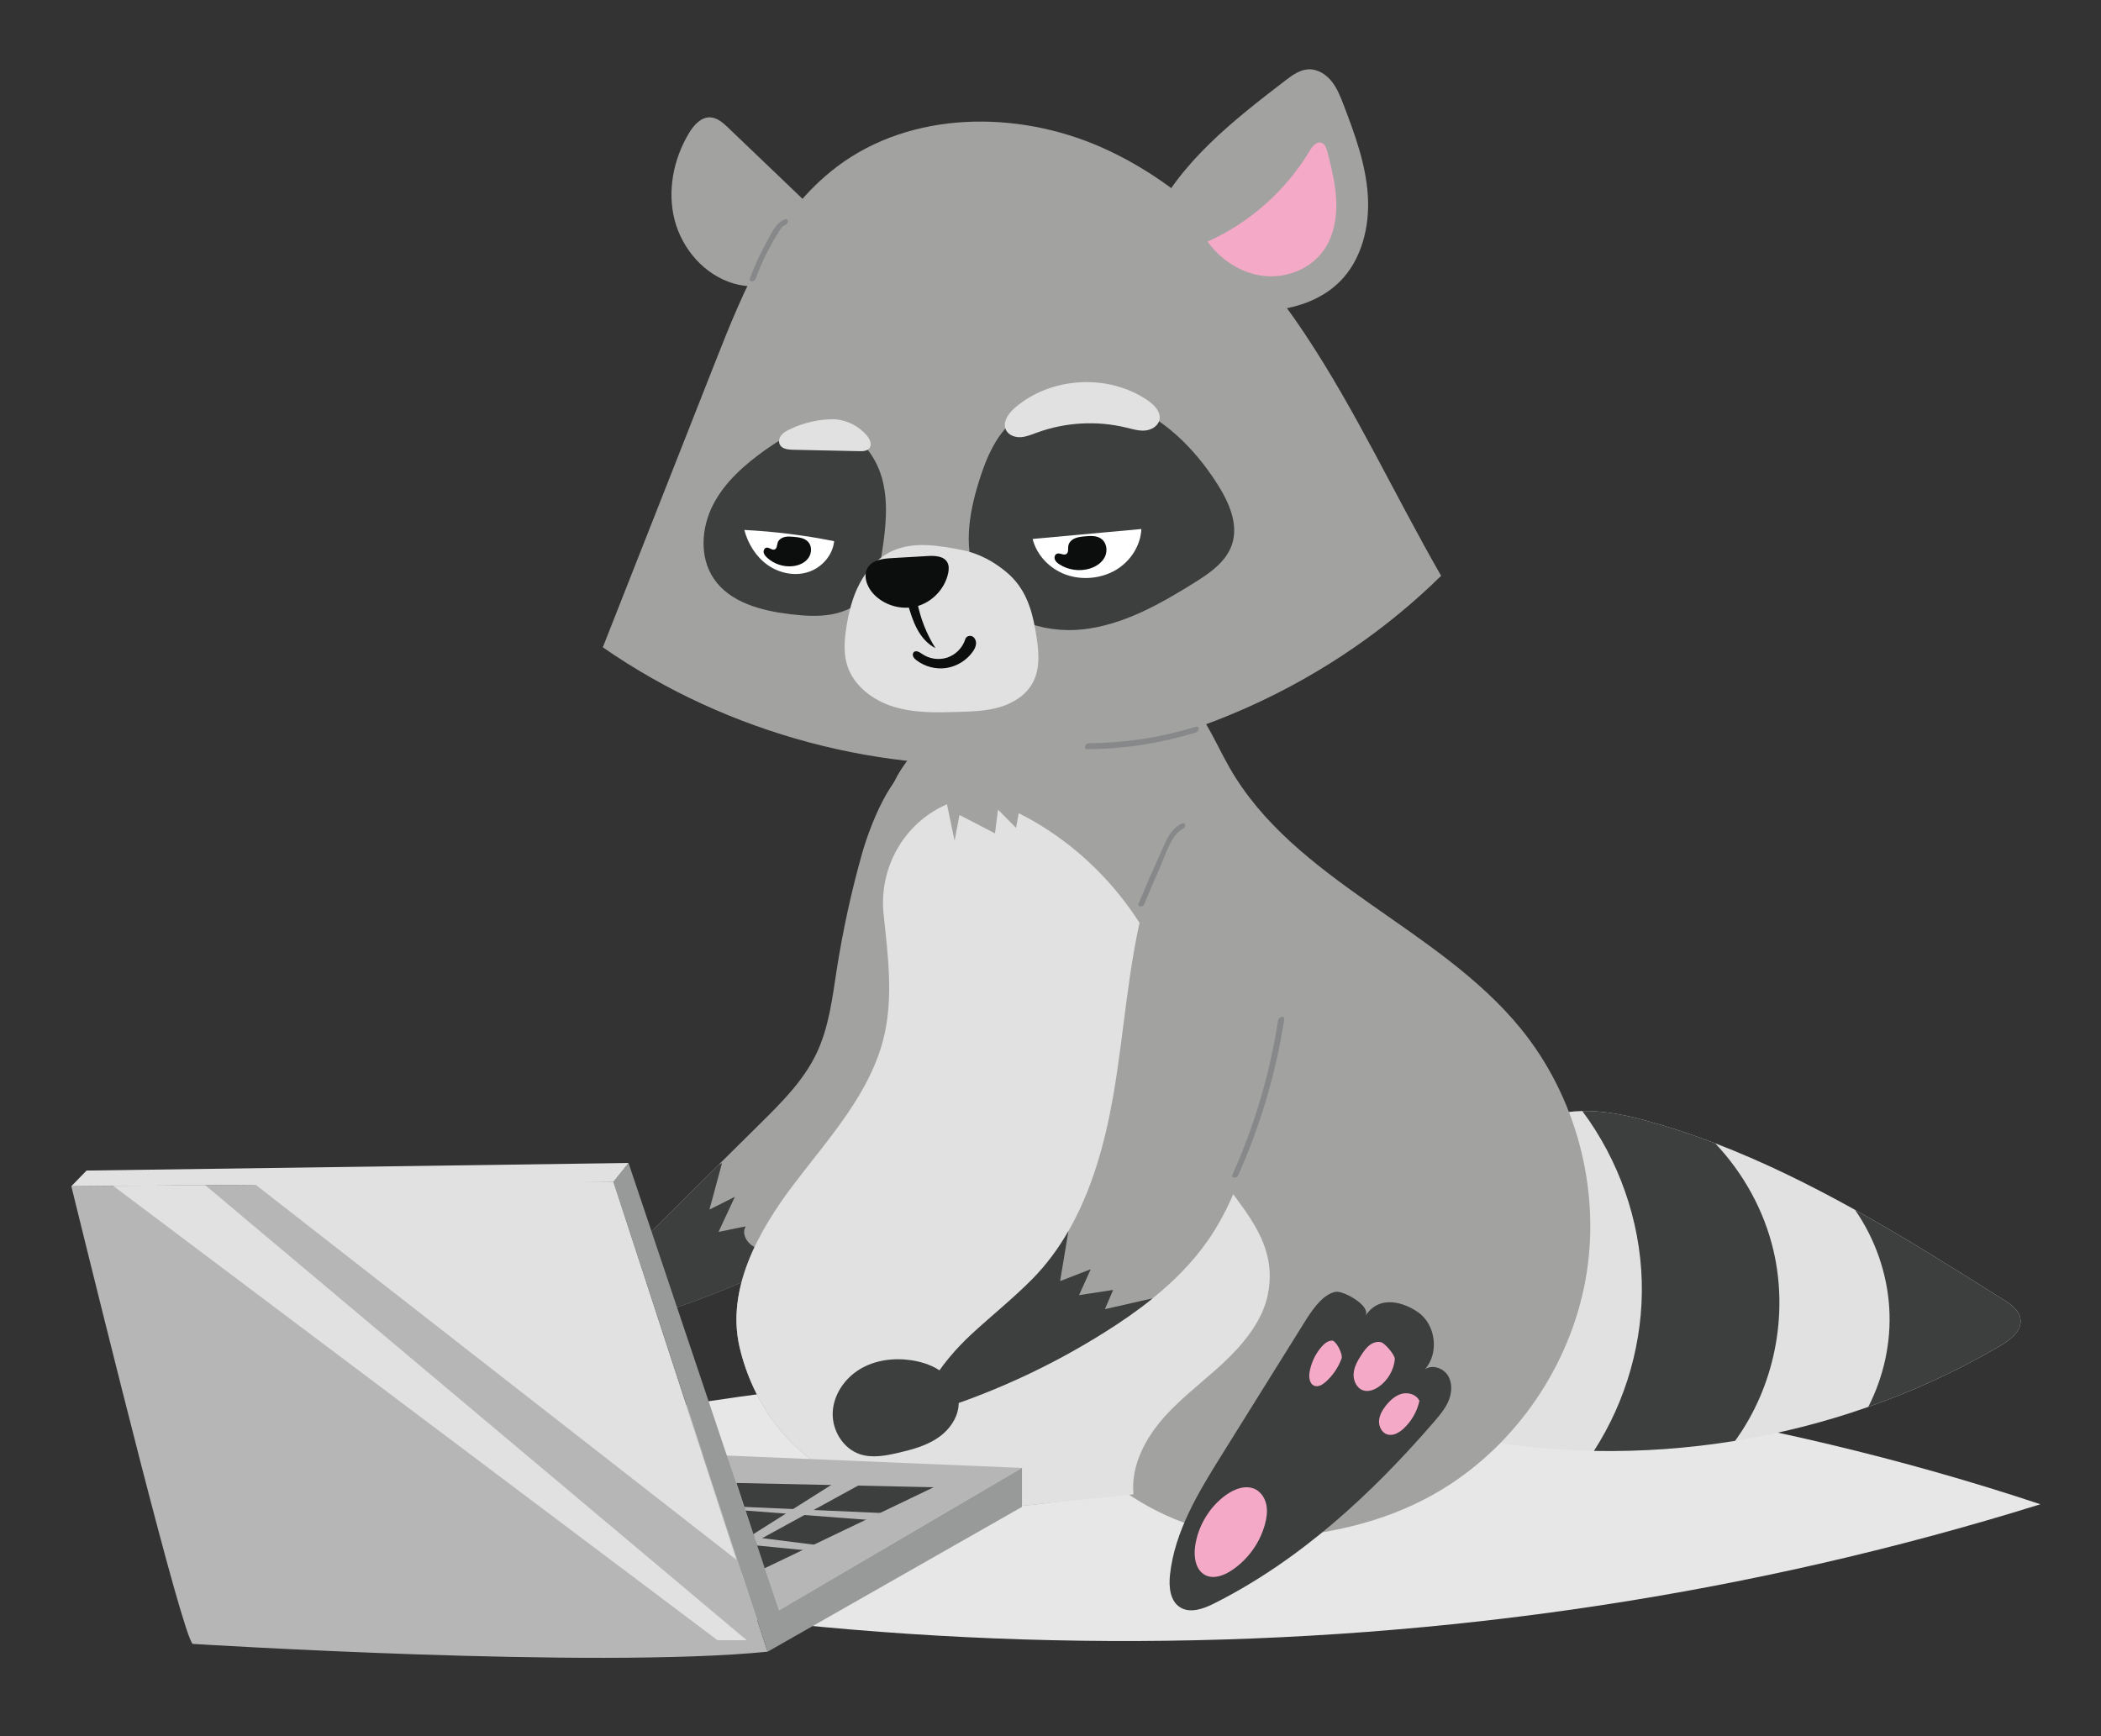 <?xml version="1.0" encoding="UTF-8" standalone="no"?>
<svg
   xmlns:dc="http://purl.org/dc/elements/1.1/"
   xmlns:cc="http://creativecommons.org/ns#"
   xmlns:rdf="http://www.w3.org/1999/02/22-rdf-syntax-ns#"
   xmlns:svg="http://www.w3.org/2000/svg"
   xmlns="http://www.w3.org/2000/svg"
   xmlns:sodipodi="http://sodipodi.sourceforge.net/DTD/sodipodi-0.dtd"
   xmlns:inkscape="http://www.inkscape.org/namespaces/inkscape"
   version="1.1"
   id="Calque_1"
   x="0px"
   y="0px"
   viewBox="0 0 605 500"
   xml:space="preserve"
   sodipodi:docname="racoon-illustration2.svg"
   width="605"
   height="500"
   inkscape:version="1.0.1 (3bc2e813f5, 2020-09-07)"><rect x="0" y="0" width="605" height="500" fill="#333333" stroke="none"/><defs
   id="defs185" /><sodipodi:namedview
   pagecolor="#ffffff"
   bordercolor="#666666"
   borderopacity="1"
   objecttolerance="10"
   gridtolerance="10"
   guidetolerance="10"
   inkscape:pageopacity="0"
   inkscape:pageshadow="2"
   inkscape:window-width="1920"
   inkscape:window-height="1017"
   id="namedview183"
   showgrid="false"
   inkscape:zoom="1.0096331"
   inkscape:cx="387.05518"
   inkscape:cy="172.94404"
   inkscape:window-x="-8"
   inkscape:window-y="-8"
   inkscape:window-maximized="1"
   inkscape:current-layer="Calque_1" />
<style
   type="text/css"
   id="style2">
	.st0{fill:#E8E7E7;}
	.st1{fill:#E1E1E1;}
	.st2{fill:#A2A2A1;}
	.st3{fill:#3D3E3E;}
	.st4{fill:#F4A9C6;}
	.st5{fill:#FFFFFF;}
	.st6{fill:#0C0D0D;}
	.st7{fill:#878889;}
	.st8{fill:#B7B6B6;}
	.st9{fill:#989999;}
</style>
<g
   id="g100"
   transform="translate(12.606,-114.26)">
	<path
   class="st0"
   d="M 574.94,547.49 C 406.82,599.9 223.5,598.81 53.91,551.35 221.12,493.62 417.7,495.13 574.94,547.49 Z"
   id="path4" />
	<g
   id="g98">
		<path
   class="st1"
   d="m 398.74,525.92 c 15.6,3.84 31.59,5.89 47.63,6.21 13.59,0.26 27.21,-0.73 40.62,-2.89 h 0.02 c 13.05,-2.14 25.91,-5.4 38.37,-9.79 13.21,-4.63 25.99,-10.54 38.07,-17.64 2.95,-1.74 6.27,-4.35 5.74,-7.73 -0.36,-2.49 -2.69,-4.13 -4.81,-5.46 -14.08,-8.88 -28.26,-17.82 -42.82,-25.93 -13.07,-7.26 -26.42,-13.86 -40.27,-19.16 -6.65,-2.55 -13.43,-4.79 -20.33,-6.65 -5.74,-1.56 -11.97,-2.77 -17.94,-2.65 -5.62,0.1 -11,1.42 -15.53,4.79 -7.79,5.79 -10.68,15.94 -13.07,25.36 -5.22,20.52 -10.44,41.03 -15.68,61.54 z"
   id="path6" />
		<path
   class="st2"
   d="m 221.57,473.94 c 5.81,-2.99 11.08,-6.01 15.35,-8.8 6.25,-4.09 16.42,-7.5 19.74,-14.2 3.28,-6.61 3.38,-14.3 3.42,-21.68 0.12,-22.17 0.24,-44.32 0.36,-66.49 l -9.17,-28.21 c -7.26,1.17 -13.67,18.5 -15.65,25.56 -3.09,10.96 -5.52,22.13 -7.28,33.37 -1.27,8.21 -2.25,16.65 -5.83,24.15 -3.7,7.77 -9.93,14 -16.04,20.05 -4.05,4 -8.07,7.99 -12.12,11.99 l -41.81,41.45 c -3.58,13.21 39.58,-1.96 69.03,-17.19 z"
   id="path8" />
		<path
   class="st2"
   d="m 228.41,162.26 c -17.82,13.45 -26.8,35.3 -34.98,56.07 -10.82,27.45 -21.63,54.9 -32.45,82.35 35.97,24.98 80.78,36.94 124.41,33.22 43.63,-3.72 85.77,-23.1 116.99,-53.81 -13.33,-23.18 -24.54,-47.61 -39.37,-69.86 -14.83,-22.25 -33.88,-42.64 -58.32,-53.49 -24.45,-10.84 -54.94,-10.6 -76.28,5.52 z"
   id="path10" />
		<path
   class="st3"
   d="m 221.57,473.94 c 0.04,-0.08 0.08,-0.18 0.12,-0.26 -2.23,-1.64 -5.3,-1.34 -7.99,-0.71 -2.69,0.63 -5.5,1.5 -8.17,0.77 -2.65,-0.75 -4.83,-3.94 -3.4,-6.29 -2.61,0.53 -5.22,1.07 -7.83,1.6 1.58,-3.38 3.14,-6.74 4.71,-10.11 -2.45,1.23 -4.87,2.47 -7.32,3.68 1.21,-4.47 2.41,-8.94 3.62,-13.41 -0.32,0.16 -0.63,0.32 -0.95,0.49 l -41.81,41.45 c -3.59,13.19 39.57,-1.98 69.02,-17.21 z"
   id="path12" />
		<path
   class="st2"
   d="m 200.33,502.08 c 3.7,16.16 14.44,31.35 29.85,37.68 18.35,7.54 38.69,10.15 58.33,7.44 3.62,-0.51 10.42,-1.42 15.7,-2.14 4.15,-0.53 7.34,-0.97 7.34,-0.97 10.86,7.42 26.36,14.42 47.69,12.58 16.1,-1.4 32.04,-5.99 45.57,-14.81 20.93,-13.65 35.66,-36.45 39.5,-61.13 3.84,-24.7 -3.24,-50.89 -19.01,-70.25 -23.91,-29.35 -65.21,-42.38 -83.92,-75.26 -4.55,-7.97 -7.89,-17.27 -15.47,-22.45 -10.05,-6.9 -23.56,-4.07 -35.36,-0.97 -16.73,4.39 -35.07,9.95 -44.07,24.72 -3.7,6.07 -5.26,12.68 -5.68,19.6 -1.11,18 5.38,38.05 1.29,56.15 -3.76,16.55 -15.9,29.61 -26.15,43.12 -10.27,13.51 -19.37,30.16 -15.61,46.69 z"
   id="path14" />
		<path
   class="st2"
   d="m 222.62,175.48 c -8.51,-8.14 -17.02,-16.28 -25.52,-24.42 -1.49,-1.43 -3.19,-2.94 -5.25,-3 -2.68,-0.07 -4.74,2.32 -6.11,4.62 -4.44,7.44 -6.25,16.6 -4.07,24.99 2.18,8.39 8.61,15.76 16.92,18.22 8.31,2.46 18.18,-0.55 23.04,-7.72 z"
   id="path16" />
		<path
   class="st2"
   d="m 319.15,177.83 c 8.06,-16.92 23.47,-28.96 38.34,-40.36 2.01,-1.54 4.19,-3.14 6.71,-3.25 2.57,-0.11 4.98,1.41 6.6,3.4 1.62,2 2.57,4.43 3.49,6.83 3.23,8.43 6.39,17.04 6.98,26.05 0.59,9 -1.75,18.6 -8.16,24.95 -5.42,5.36 -13.18,7.84 -20.79,8.31 -7.61,0.46 -15.21,-0.9 -22.71,-2.25 z"
   id="path18" />
		<path
   class="st4"
   d="m 369.63,158 c 1.22,4.81 2.44,9.66 2.57,14.62 0.13,4.96 -0.93,10.1 -3.89,14.08 -3.86,5.19 -10.72,7.77 -17.14,7.01 -6.42,-0.76 -12.28,-4.62 -16.05,-9.87 12.15,-5.44 22.57,-14.7 29.4,-26.13 0.76,-1.27 1.96,-2.78 3.38,-2.33 1.04,0.33 1.46,1.56 1.73,2.62 z"
   id="path20" />
		<path
   class="st1"
   d="m 200.33,502.08 c 3.7,16.16 14.44,31.35 29.85,37.68 18.35,7.54 38.69,10.15 58.33,7.44 2.03,-0.28 25.3,-2.41 25.28,-2.59 -0.8,-8.19 3.4,-16.13 8.88,-22.26 8.57,-9.59 20.3,-15.98 26.9,-27.63 1.3,-2.29 2.29,-4.76 2.84,-7.33 4.44,-20.51 -16.21,-30.51 -20.26,-48.05 -2.2,-9.54 -2.48,-19.67 -4.41,-29.31 -5.24,-26.21 -23.1,-49.6 -46.99,-61.57 -0.26,1.4 -0.53,2.81 -0.77,4.23 -1.74,-1.76 -3.48,-3.52 -5.2,-5.26 -0.3,2.27 -0.59,4.55 -0.87,6.84 -3.42,-1.76 -6.82,-3.52 -10.23,-5.3 -0.47,2.49 -0.93,4.96 -1.4,7.42 -0.75,-3.5 -1.48,-7 -2.2,-10.5 -0.07,0.03 -0.13,0.06 -0.2,0.09 -12.26,5.41 -19.47,18.31 -18.04,31.64 1.26,11.67 2.75,23.53 0.23,34.66 -3.76,16.55 -15.9,29.61 -26.15,43.12 -10.25,13.5 -19.35,30.15 -15.59,46.68 z"
   id="path22" />
		<path
   class="st2"
   d="m 258.16,520.12 c 16.55,-5.4 32.44,-12.82 47.19,-22.09 4.81,-3.01 9.53,-6.25 13.96,-9.85 6.03,-4.85 11.51,-10.36 15.94,-16.71 10.15,-14.62 13.88,-32.63 17.38,-50.08 1.88,-9.43 3.74,-19.38 0.57,-28.44 -3.6,-10.3 -12.9,-17.33 -21.72,-23.75 -2.83,-2.06 -6.37,-4.21 -9.61,-2.87 -2.81,1.15 -4.01,4.43 -4.79,7.36 -4.98,18.59 -5.89,38.01 -9.26,56.94 -2.35,13.23 -6.11,26.62 -12.76,38.17 -2.85,5 -6.27,9.63 -10.34,13.77 -5.6,5.68 -11.87,10.66 -17.72,16.08 -8.61,7.98 -18.32,21.47 -8.84,21.47 z"
   id="path24" />
		<path
   class="st3"
   d="m 276.56,238.07 c 7.91,-9.45 22.19,-11.87 33.87,-7.94 11.68,3.93 20.93,13.18 27.54,23.58 3.31,5.2 6.14,11.52 4.18,17.37 -1.68,5.02 -6.43,8.26 -10.92,11.06 -9.93,6.18 -20.47,12.13 -32.1,13.39 -11.63,1.26 -24.64,-3.33 -30.02,-13.72 -4.52,-8.75 -2.79,-19.38 0.14,-28.78 1.66,-5.35 3.73,-10.68 7.31,-14.96 z"
   id="path26" />
		<path
   class="st3"
   d="m 227.09,237.3 c -6.84,-1.24 -13.55,2.44 -19.21,6.46 -6.03,4.29 -11.8,9.33 -15.17,15.91 -3.37,6.59 -3.94,15.02 0.18,21.17 4.66,6.97 13.74,9.31 22.07,10.31 3.96,0.47 7.99,0.76 11.91,0.05 3.92,-0.71 7.76,-2.52 10.26,-5.63 2.72,-3.38 3.57,-7.86 4.23,-12.15 1.1,-7.12 1.93,-14.5 0.01,-21.44 -1.93,-6.93 -7.2,-13.4 -14.28,-14.68 z"
   id="path28" />
		<path
   class="st1"
   d="m 231.09,295.07 c -0.54,3.55 -0.82,7.24 0.22,10.67 1.82,6.02 7.47,10.25 13.48,12.09 6.01,1.83 12.43,1.66 18.71,1.46 3.98,-0.12 8.01,-0.25 11.83,-1.39 3.82,-1.14 7.46,-3.41 9.39,-6.9 2.52,-4.55 1.71,-10.15 0.83,-15.27 -1.12,-6.53 -3.12,-12.24 -8.16,-16.54 -3.73,-3.18 -8.2,-5.6 -13.01,-6.53 -6.64,-1.29 -13.78,-2.53 -19.95,0.24 -4.11,1.85 -7.33,5.34 -9.44,9.31 -2.12,3.97 -3.22,8.41 -3.9,12.86 z"
   id="path30" />
		<path
   class="st3"
   d="m 258.16,520.12 c 16.55,-5.4 32.44,-12.82 47.19,-22.09 4.81,-3.01 9.53,-6.25 13.96,-9.85 -4.59,1.05 -9.16,2.08 -13.75,3.12 0.79,-1.84 1.58,-3.7 2.37,-5.54 -3.26,0.49 -6.53,0.99 -9.81,1.5 1.13,-2.49 2.25,-4.98 3.36,-7.46 -2.93,1.13 -5.89,2.29 -8.82,3.42 0.81,-4.79 1.6,-9.59 2.39,-14.4 -2.85,5 -6.27,9.63 -10.34,13.77 -5.6,5.68 -11.87,10.66 -17.72,16.08 -8.6,7.96 -18.31,21.45 -8.83,21.45 z"
   id="path32" />
		<path
   class="st3"
   d="m 388.41,489.34 c 2.55,0.21 5.17,1.34 7.36,2.87 5.07,3.56 6.07,11.68 2.01,16.36 2.09,-1.36 5.15,-0.33 6.5,1.77 1.35,2.1 1.24,4.88 0.31,7.19 -0.93,2.32 -2.57,4.26 -4.2,6.15 -18.01,20.87 -38.71,39.97 -63.34,52.36 -3.1,1.56 -6.93,2.98 -9.85,1.12 -2.9,-1.84 -3.27,-5.91 -2.9,-9.33 1.35,-12.6 8.23,-23.84 14.93,-34.59 7.82,-12.54 15.64,-25.09 23.46,-37.63 1.95,-3.13 5.31,-8.64 9.37,-9.31 2.14,-0.35 10.32,4.04 8.49,7.02 1.96,-3.18 4.85,-4.23 7.86,-3.98 z"
   id="path34" />
		<path
   class="st4"
   d="m 386.53,519 c 1.21,-1.52 2.75,-2.9 4.64,-3.36 1.89,-0.45 4.17,0.3 4.96,2.08 -0.67,3.05 -2.29,5.88 -4.59,8 -1.28,1.18 -3.03,2.18 -4.68,1.66 -1.57,-0.5 -2.46,-2.3 -2.36,-3.94 0.12,-1.66 1,-3.15 2.03,-4.44 z"
   id="path36" />
		<path
   class="st4"
   d="m 389.05,505.75 c -0.31,3.1 -2.01,6.04 -4.56,7.85 -1.31,0.93 -2.99,1.58 -4.52,1.1 -1.92,-0.6 -2.94,-2.83 -2.79,-4.84 0.15,-2 1.21,-3.82 2.31,-5.49 0.65,-0.98 1.34,-1.97 2.27,-2.69 0.93,-0.72 2.16,-1.14 3.31,-0.86 1.15,0.29 4.1,3.76 3.98,4.93 z"
   id="path38" />
		<path
   class="st4"
   d="m 373.71,505.51 c -0.94,2.58 -2.53,4.93 -4.59,6.75 -0.9,0.8 -2.11,1.53 -3.23,1.12 -1.43,-0.53 -1.65,-2.47 -1.39,-3.97 0.45,-2.61 1.61,-5.1 3.32,-7.13 0.81,-0.96 1.84,-1.86 3.09,-1.94 1.25,-0.06 3.23,4 2.8,5.17 z"
   id="path40" />
		<path
   class="st4"
   d="m 349.11,543.29 c 1.6,0.91 2.62,2.65 2.96,4.46 0.34,1.81 0.07,3.69 -0.41,5.46 -1.46,5.42 -4.96,10.26 -9.64,13.35 -2.23,1.47 -5.15,2.56 -7.53,1.35 -2.79,-1.41 -3.39,-5.17 -2.96,-8.26 0.8,-5.81 4.02,-11.24 8.74,-14.72 2.54,-1.89 6.07,-3.21 8.84,-1.64 z"
   id="path42" />
		<path
   class="st3"
   d="m 235.06,533.09 c 3.5,1.15 7.32,0.43 10.91,-0.4 4.04,-0.93 8.15,-2.03 11.57,-4.38 3.42,-2.35 6.07,-6.21 5.91,-10.36 -0.12,-3.26 -1.98,-6.3 -4.54,-8.32 -2.56,-2.02 -5.75,-3.1 -8.97,-3.6 -5.08,-0.78 -10.49,-0.11 -14.89,2.53 -4.41,2.64 -7.67,7.39 -7.87,12.52 -0.21,5.14 3,10.4 7.88,12.01 z"
   id="path44" />
		<path
   class="st3"
   d="m 525.38,519.45 c 13.21,-4.63 25.99,-10.54 38.07,-17.64 2.95,-1.74 6.27,-4.35 5.74,-7.73 -0.36,-2.49 -2.69,-4.13 -4.81,-5.46 -14.08,-8.88 -28.26,-17.82 -42.82,-25.93 5.78,8.35 9.28,18.28 9.87,28.42 0.57,9.75 -1.6,19.64 -6.05,28.34 z"
   id="path46" />
		<path
   class="st3"
   d="m 446.38,532.13 c 13.59,0.26 27.21,-0.73 40.62,-2.89 h 0.02 c 11.31,-15.58 15.45,-36.17 11.04,-54.9 -2.71,-11.51 -8.64,-22.21 -16.77,-30.81 -6.65,-2.55 -13.43,-4.79 -20.33,-6.65 -5.74,-1.56 -11.97,-2.77 -17.94,-2.65 10.52,14.1 16.65,31.47 17.13,49.05 0.47,17.18 -4.47,34.43 -13.77,48.85 z"
   id="path48" />
		<path
   class="st5"
   d="m 284.75,269.48 c 10.44,-0.95 20.87,-1.9 31.31,-2.86 -0.21,4.67 -3.02,9.2 -7.29,11.76 -4.27,2.55 -9.88,3.07 -14.57,1.33 -4.69,-1.74 -8.33,-5.68 -9.45,-10.23 z"
   id="path50" />
		<path
   class="st5"
   d="m 201.73,266.89 c 1.05,3.97 3.33,7.68 6.67,10.06 3.34,2.38 7.79,3.32 11.7,2.07 3.91,-1.25 7.09,-4.82 7.49,-8.9 -8.53,-1.71 -17.18,-2.79 -25.86,-3.23 z"
   id="path52" />
		<path
   class="st6"
   d="m 304.58,269.48 c 1.51,1.14 1.81,3.44 0.98,5.14 -0.83,1.7 -2.54,2.83 -4.35,3.39 -2.91,0.89 -6.21,0.43 -8.76,-1.22 -0.54,-0.35 -1.07,-0.79 -1.3,-1.39 -0.23,-0.6 -0.03,-1.41 0.57,-1.66 0.86,-0.36 1.94,0.58 2.73,0.08 0.71,-0.45 0.45,-1.51 0.57,-2.34 0.14,-0.96 0.92,-1.74 1.8,-2.14 0.88,-0.4 1.87,-0.5 2.84,-0.6 1.68,-0.17 3.56,-0.29 4.92,0.74 z"
   id="path54" />
		<path
   class="st6"
   d="m 220.11,270.32 c 1.15,1.25 1.04,3.33 0.03,4.7 -1,1.37 -2.7,2.09 -4.39,2.29 -2.71,0.32 -5.55,-0.62 -7.53,-2.5 -0.42,-0.4 -0.82,-0.87 -0.92,-1.44 -0.1,-0.57 0.2,-1.25 0.77,-1.37 0.82,-0.18 1.62,0.82 2.39,0.51 0.7,-0.28 0.64,-1.26 0.88,-1.98 0.28,-0.83 1.09,-1.38 1.94,-1.6 0.85,-0.21 1.73,-0.14 2.6,-0.07 1.53,0.14 3.2,0.34 4.23,1.46 z"
   id="path56" />
		<path
   class="st6"
   d="m 260.4,279.46 c -0.99,4.46 -4.61,8.24 -9.03,9.42 -4.42,1.18 -9.44,-0.28 -12.53,-3.66 -1.92,-2.09 -3.05,-5.42 -1.4,-7.73 1.44,-2.02 4.26,-2.35 6.74,-2.49 3.46,-0.2 6.92,-0.4 10.37,-0.6 2.08,-0.12 4.62,-0.01 5.63,1.81 0.54,0.97 0.46,2.17 0.22,3.25 z"
   id="path58" />
		<path
   class="st6"
   d="m 251.28,304.4 c 2.41,1.86 5.59,2.69 8.6,2.24 3.01,-0.45 5.82,-2.16 7.59,-4.64 0.49,-0.69 0.92,-1.47 0.98,-2.32 0.06,-0.85 -0.32,-1.77 -1.08,-2.15 -0.77,-0.37 -1.87,0.04 -2.03,0.87 -0.77,2.42 -2.74,4.42 -5.14,5.23 -2.4,0.81 -5.18,0.42 -7.26,-1.03 -0.74,-0.51 -1.78,-1.15 -2.42,-0.52 -0.33,0.32 -0.35,0.87 -0.15,1.29 0.19,0.43 0.54,0.75 0.91,1.03 z"
   id="path60" />
		<path
   class="st6"
   d="m 256.77,300.93 c -2.3,-1.16 -4.05,-3.22 -5.27,-5.49 -1.22,-2.27 -1.97,-4.75 -2.7,-7.22 0.9,-0.21 1.81,-0.41 2.71,-0.62 0.9,4.72 2.69,9.27 5.26,13.33 z"
   id="path62" />
		<path
   class="st1"
   d="m 277.08,238.11 c -1.13,-2.24 0.71,-4.83 2.62,-6.46 10.41,-8.93 26.9,-9.83 38.21,-2.06 1.93,1.32 3.89,3.39 3.34,5.66 -0.43,1.75 -2.29,2.84 -4.09,3 -1.8,0.16 -3.57,-0.38 -5.33,-0.81 -8.52,-2.1 -17.67,-1.59 -25.91,1.44 -1.53,0.56 -3.07,1.22 -4.7,1.29 -1.63,0.06 -3.41,-0.6 -4.14,-2.06 z"
   id="path64" />
		<path
   class="st1"
   d="m 237.75,243.34 c -0.64,0.83 -1.86,0.89 -2.91,0.86 -6.38,-0.14 -12.77,-0.27 -19.15,-0.41 -1.43,-0.03 -3.15,-0.24 -3.77,-1.53 -0.41,-0.86 -0.13,-1.93 0.47,-2.67 0.6,-0.74 1.46,-1.22 2.31,-1.64 4.04,-1.97 8.55,-2.99 13.04,-2.95 3.53,0.24 6.94,1.96 9.24,4.65 0.88,1.04 1.6,2.61 0.77,3.69 z"
   id="path66" />
		<path
   class="st7"
   d="m 300.83,328.32 c 10.51,-0.09 20.77,-1.65 30.82,-4.72 1.27,-0.39 1.08,1.33 0.09,1.63 -10.19,3.11 -20.62,4.73 -31.28,4.82 -1.26,0.01 -0.59,-1.72 0.37,-1.73 z"
   id="path68" />
		<path
   class="st7"
   d="m 315.3,374.38 c 2.07,-4.97 4.21,-9.9 6.44,-14.79 1.44,-3.16 2.58,-6.47 5.83,-8.1 1.18,-0.59 1.58,0.9 0.55,1.42 -3.6,1.8 -5.24,7.94 -6.77,11.36 -1.54,3.44 -3.01,6.9 -4.45,10.38 -0.38,0.94 -2.11,0.95 -1.6,-0.27 z"
   id="path70" />
		<path
   class="st7"
   d="m 342.33,452.5 c 6.35,-14.21 10.73,-29.09 13.12,-44.47 0.15,-0.94 1.96,-1.43 1.76,-0.18 -2.42,15.53 -6.86,30.56 -13.27,44.91 -0.42,0.94 -2.15,0.96 -1.61,-0.26 z"
   id="path72" />
		<path
   class="st7"
   d="m 203.36,194.33 c 1.39,-3.71 3.05,-7.27 4.98,-10.72 1.24,-2.22 2.49,-5.28 5.05,-6.15 1.26,-0.43 1.06,1.3 0.09,1.63 -1.16,0.39 -1.86,2.02 -2.45,2.96 -1.01,1.6 -1.9,3.27 -2.76,4.94 -1.27,2.45 -2.33,5.01 -3.3,7.6 -0.36,0.97 -2.07,0.98 -1.61,-0.26 z"
   id="path74" />
		<polygon
   class="st8"
   points="211.67,578.05 281.68,537.02 165.68,532.17 "
   id="polygon76" />
		<path
   class="st8"
   d="m 42.86,587.7 c 0,0 115.89,7.28 165.57,2.25 -14.81,-45.1 -29.61,-90.19 -44.42,-135.29 -52.03,0.41 -104.05,0.82 -156.08,1.23 9.86,39.99 31.81,128.71 34.93,131.81 z"
   id="path78" />
		<polygon
   class="st9"
   points="164.01,454.67 208.43,589.96 212.79,581.37 168.38,449.2 "
   id="polygon80" />
		<polygon
   class="st1"
   points="164.01,454.67 168.38,449.2 12.32,451.38 7.93,455.9 "
   id="polygon82" />
		<polygon
   class="st9"
   points="211.67,578.05 208.43,589.96 281.68,548.25 281.68,537.02 "
   id="polygon84" />
		<polygon
   class="st1"
   points="58.41,453.44 199.47,563.49 164.01,454.67 "
   id="polygon86" />
		<polygon
   class="st1"
   points="20,455.8 46.5,455.6 202.42,586.65 194.02,586.65 "
   id="polygon88" />
		<polygon
   class="st3"
   points="207.59,565.91 199.47,541.36 256.26,542.59 "
   id="polygon90" />
		<polygon
   class="st8"
   points="240.88,552.26 245.32,550.2 201.75,548.25 202.09,549.3 "
   id="polygon92" />
		<polygon
   class="st8"
   points="221.69,560.98 223.68,559.37 204.63,556.97 205.43,559.37 "
   id="polygon94" />
		<polygon
   class="st8"
   points="230.19,539.76 238.58,539.88 205.06,558.25 204.34,556.09 "
   id="polygon96" />
	</g>
</g>

</svg>
